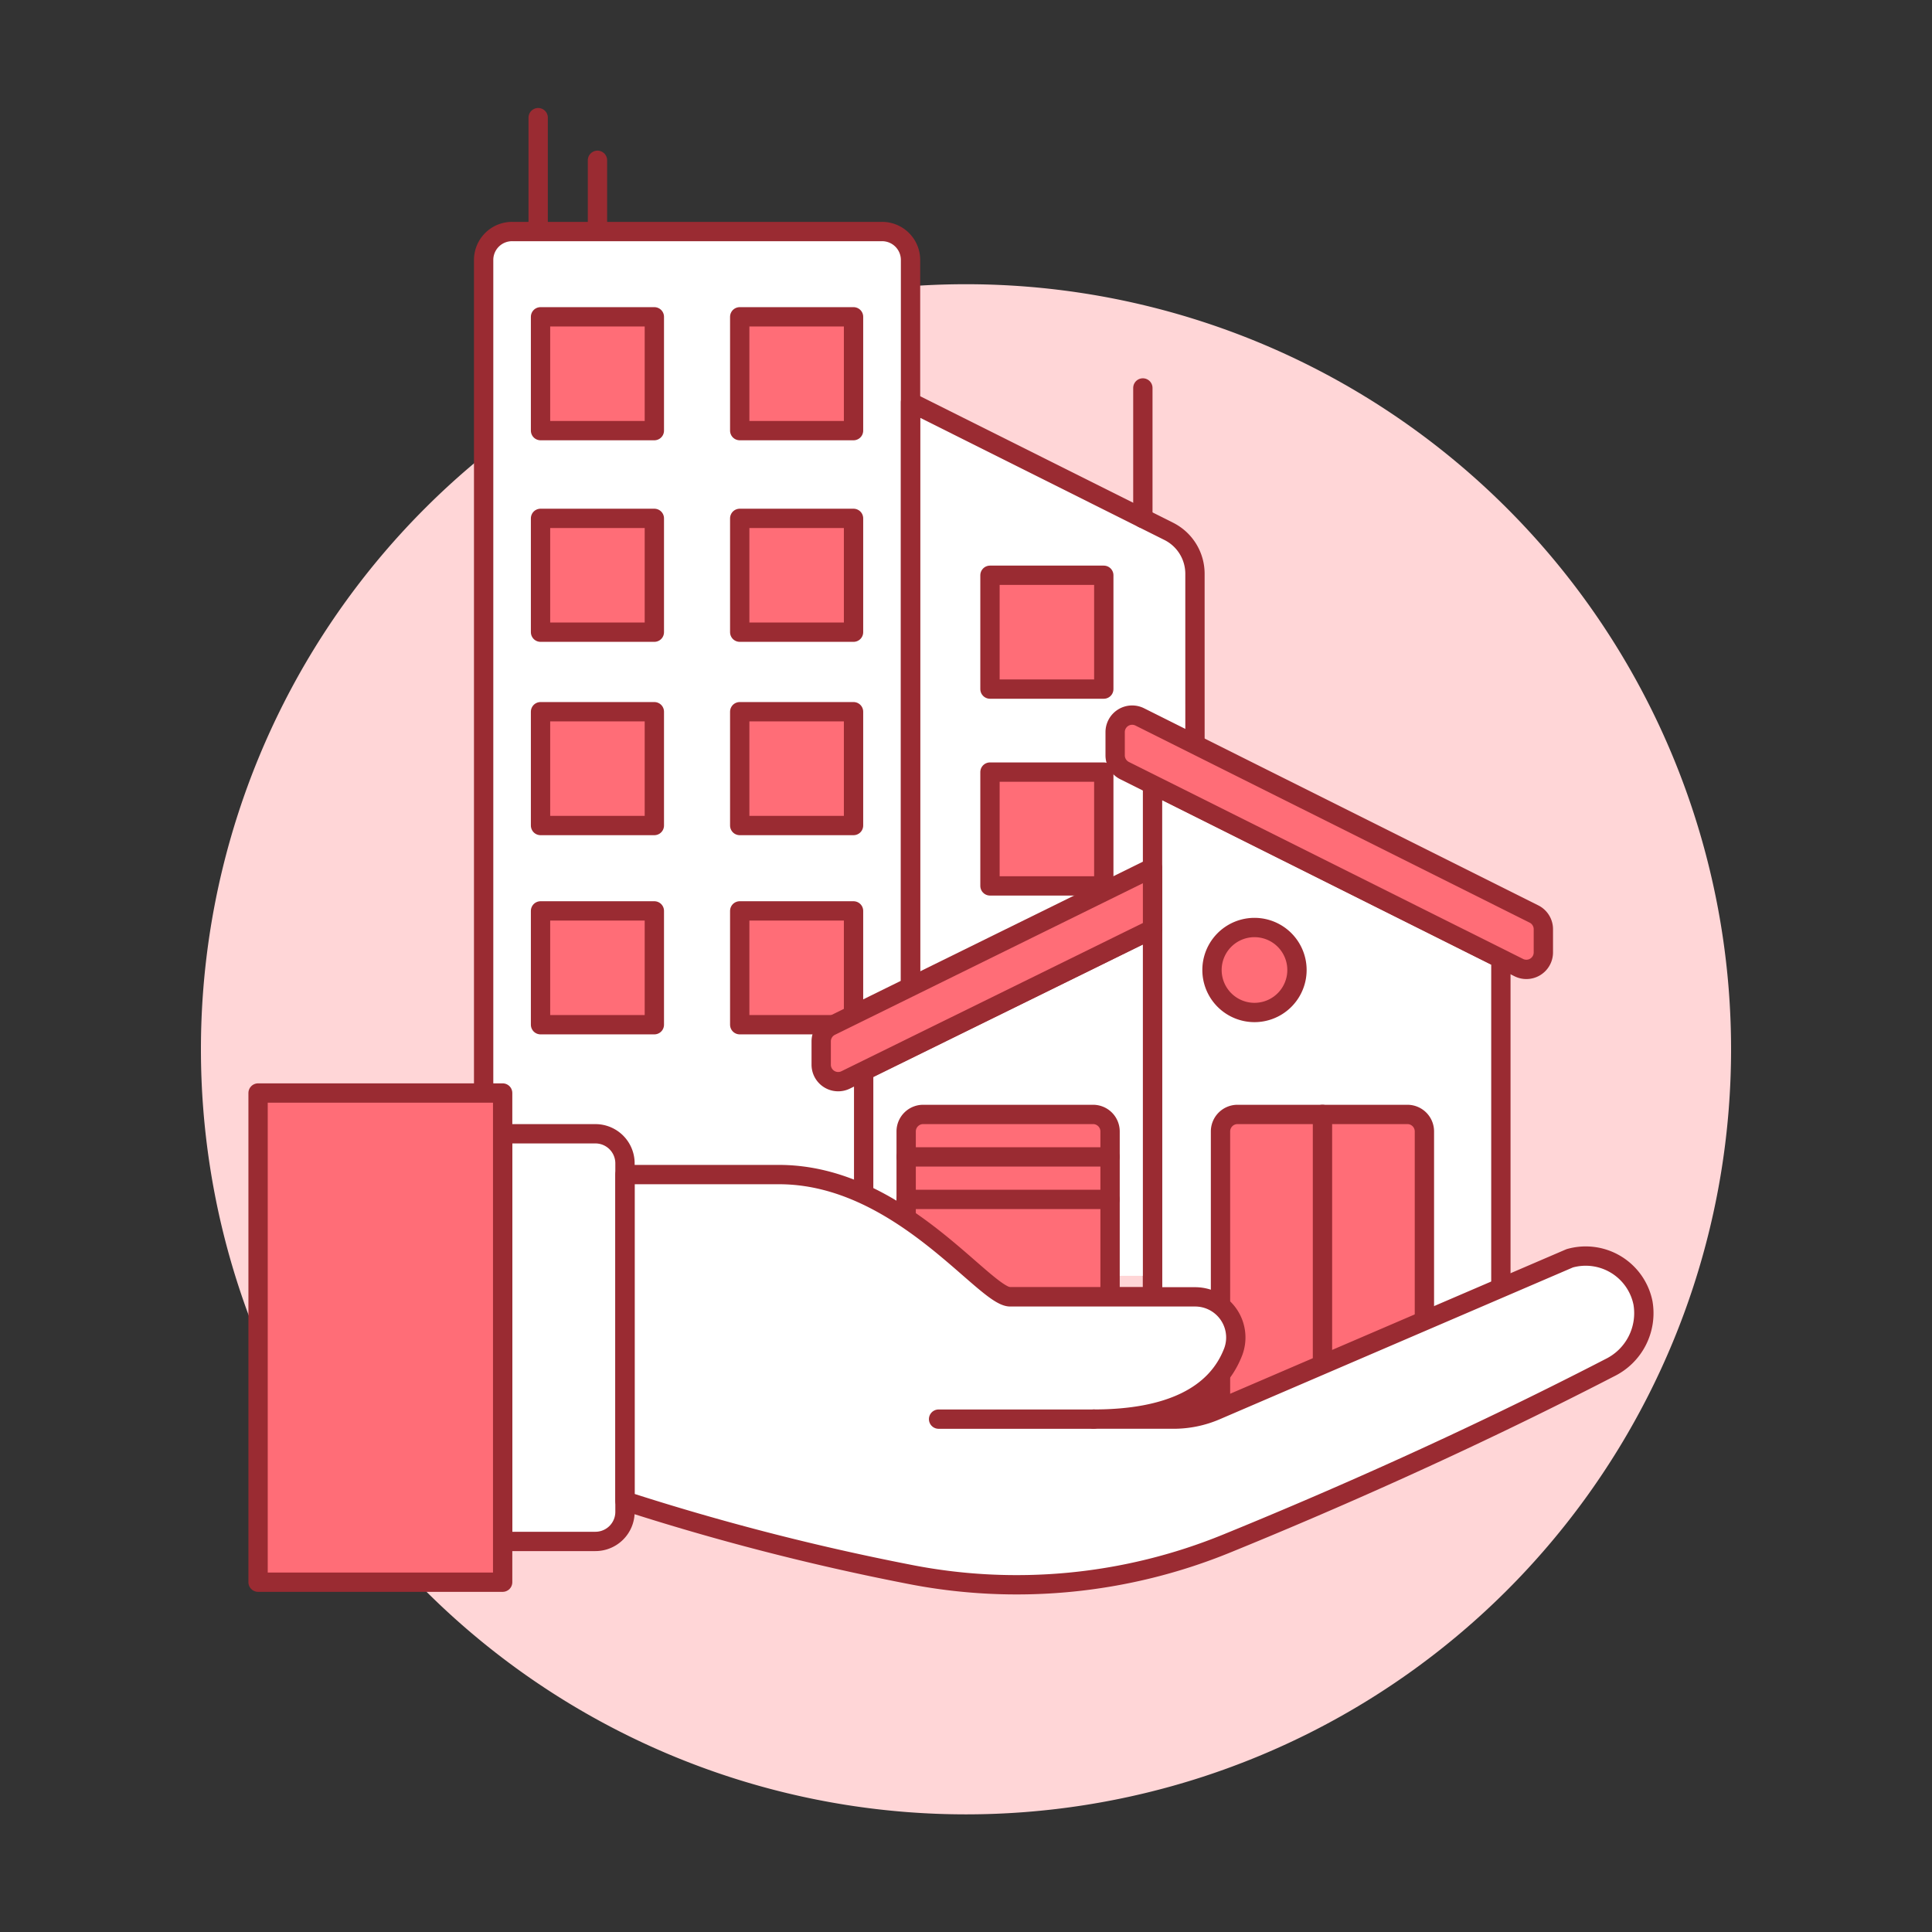 <?xml version="1.0" encoding="UTF-8"?> <svg xmlns="http://www.w3.org/2000/svg" viewBox="-0.5 -0.5 100 100" height="100" width="100"><rect x="-0.5" y="-0.5" width="100" height="100" fill="#333333" stroke="none"/><path d="M9.9 53.811a39.6 39.6 0 1 0 79.2 0 39.6 39.6 0 1 0 -79.2 0Z" fill="#ffd6d7" stroke-width="1"></path><path d="M46.629 63.029H24.533V12.952a1.472 1.472 0 0 1 1.473 -1.468h19.147a1.472 1.472 0 0 1 1.476 1.468Z" fill="#ffffff" stroke-width="1"></path><path d="M61.354 63.029H46.629V20.317l13.365 6.685a2.455 2.455 0 0 1 1.357 2.196Z" fill="#ffffff" stroke-width="1"></path><path d="M61.354 63.029H46.629V20.317l13.365 6.685a2.455 2.455 0 0 1 1.357 2.196Z" fill="none" stroke="#9a2b32" stroke-linecap="round" stroke-linejoin="round" stroke-width="1"></path><path d="m58.654 26.331 0 -6.751" fill="none" stroke="#9a2b32" stroke-linecap="round" stroke-linejoin="round" stroke-width="1"></path><path d="M46.629 63.029H24.533V12.952a1.472 1.472 0 0 1 1.473 -1.468h19.147a1.472 1.472 0 0 1 1.476 1.468Z" fill="none" stroke="#9a2b32" stroke-linecap="round" stroke-linejoin="round" stroke-width="1"></path><path d="m27.356 11.48 0 -5.891" fill="none" stroke="#9a2b32" stroke-linecap="round" stroke-linejoin="round" stroke-width="1"></path><path d="m30.425 11.48 0 -3.683" fill="none" stroke="#9a2b32" stroke-linecap="round" stroke-linejoin="round" stroke-width="1"></path><path d="m27.478 15.898 5.891 0 0 5.891 -5.891 0Z" fill="#ff6d77" stroke-width="1"></path><path d="m27.478 15.898 5.891 0 0 5.891 -5.891 0Z" fill="none" stroke="#9a2b32" stroke-linecap="round" stroke-linejoin="round" stroke-width="1"></path><path d="m37.788 15.898 5.891 0 0 5.891 -5.891 0Z" fill="#ff6d77" stroke-width="1"></path><path d="m37.788 15.898 5.891 0 0 5.891 -5.891 0Z" fill="none" stroke="#9a2b32" stroke-linecap="round" stroke-linejoin="round" stroke-width="1"></path><path d="m27.478 26.331 5.891 0 0 5.891 -5.891 0Z" fill="#ff6d77" stroke-width="1"></path><path d="m27.478 26.331 5.891 0 0 5.891 -5.891 0Z" fill="none" stroke="#9a2b32" stroke-linecap="round" stroke-linejoin="round" stroke-width="1"></path><path d="m37.788 26.331 5.891 0 0 5.891 -5.891 0Z" fill="#ff6d77" stroke-width="1"></path><path d="m37.788 26.331 5.891 0 0 5.891 -5.891 0Z" fill="none" stroke="#9a2b32" stroke-linecap="round" stroke-linejoin="round" stroke-width="1"></path><path d="m27.478 36.338 5.891 0 0 5.891 -5.891 0Z" fill="#ff6d77" stroke-width="1"></path><path d="m27.478 36.338 5.891 0 0 5.891 -5.891 0Z" fill="none" stroke="#9a2b32" stroke-linecap="round" stroke-linejoin="round" stroke-width="1"></path><path d="m37.788 36.338 5.891 0 0 5.891 -5.891 0Z" fill="#ff6d77" stroke-width="1"></path><path d="m37.788 36.338 5.891 0 0 5.891 -5.891 0Z" fill="none" stroke="#9a2b32" stroke-linecap="round" stroke-linejoin="round" stroke-width="1"></path><path d="m27.478 46.648 5.891 0 0 5.891 -5.891 0Z" fill="#ff6d77" stroke-width="1"></path><path d="m27.478 46.648 5.891 0 0 5.891 -5.891 0Z" fill="none" stroke="#9a2b32" stroke-linecap="round" stroke-linejoin="round" stroke-width="1"></path><path d="m37.788 46.648 5.891 0 0 5.891 -5.891 0Z" fill="#ff6d77" stroke-width="1"></path><path d="m37.788 46.648 5.891 0 0 5.891 -5.891 0Z" fill="none" stroke="#9a2b32" stroke-linecap="round" stroke-linejoin="round" stroke-width="1"></path><path d="m50.741 29.276 5.891 0 0 5.891 -5.891 0Z" fill="#ff6d77" stroke-width="1"></path><path d="m50.741 29.276 5.891 0 0 5.891 -5.891 0Z" fill="none" stroke="#9a2b32" stroke-linecap="round" stroke-linejoin="round" stroke-width="1"></path><path d="m50.741 39.463 5.891 0 0 5.891 -5.891 0Z" fill="#ff6d77" stroke-width="1"></path><path d="m50.741 39.463 5.891 0 0 5.891 -5.891 0Z" fill="none" stroke="#9a2b32" stroke-linecap="round" stroke-linejoin="round" stroke-width="1"></path><path d="m59.155 40.104 0 32.057 18.03 0 0 -23.042 -18.03 -9.015z" fill="#ffffff" stroke-width="1"></path><path d="m59.155 40.104 0 32.057 18.03 0 0 -23.042 -18.03 -9.015z" fill="none" stroke="#9a2b32" stroke-linecap="round" stroke-linejoin="round" stroke-width="1"></path><path d="M73.227 58.063a0.879 0.879 0 0 0 -0.879 -0.88h-8.795a0.88 0.88 0 0 0 -0.88 0.88V72.161h10.554Z" fill="#ff6d77" stroke-width="1"></path><path d="M73.227 58.063a0.879 0.879 0 0 0 -0.879 -0.88h-8.795a0.88 0.88 0 0 0 -0.88 0.88V72.161h10.554Z" fill="none" stroke="#9a2b32" stroke-linecap="round" stroke-linejoin="round" stroke-width="1"></path><path d="M79.384 48.796a0.879 0.879 0 0 1 -1.273 0.786l-20.405 -10.197a0.881 0.881 0 0 1 -0.486 -0.792v-1.2a0.88 0.88 0 0 1 1.273 -0.786l20.405 10.202a0.88 0.88 0 0 1 0.486 0.792Z" fill="#ff6d77" stroke="#9a2b32" stroke-linecap="round" stroke-linejoin="round" stroke-width="1"></path><path d="M62.233 49.707a2.199 2.199 0 1 0 4.398 0 2.199 2.199 0 1 0 -4.398 0Z" fill="#ff6d77" stroke-width="1"></path><path d="m67.951 57.182 0 14.979" fill="none" stroke="#9a2b32" stroke-linecap="round" stroke-linejoin="round" stroke-width="1"></path><path d="m44.203 65.538 14.952 0 0 -17.958 -14.952 7.339 0 10.619z" fill="#ffffff" stroke-width="1"></path><path d="m44.203 66.624 14.952 0 0 -19.044 -14.952 7.339 0 11.705z" fill="none" stroke="#9a2b32" stroke-linecap="round" stroke-linejoin="round" stroke-width="1"></path><path d="M59.155 44.413 42.491 52.615a0.878 0.878 0 0 0 -0.486 0.786v1.2a0.879 0.879 0 0 0 1.273 0.792l15.878 -7.807Z" fill="#ff6d77" stroke="#9a2b32" stroke-linecap="round" stroke-linejoin="round" stroke-width="1"></path><path d="M56.957 58.063a0.88 0.88 0 0 0 -0.88 -0.88h-8.795a0.88 0.88 0 0 0 -0.879 0.88V66.627h10.554Z" fill="#ff6d77" stroke="#9a2b32" stroke-linecap="round" stroke-linejoin="round" stroke-width="1"></path><path d="m46.402 59.381 10.554 0" fill="none" stroke="#9a2b32" stroke-linecap="round" stroke-linejoin="round" stroke-width="1"></path><path d="m46.402 61.58 10.554 0" fill="none" stroke="#9a2b32" stroke-linecap="round" stroke-linejoin="round" stroke-width="1"></path><path d="M62.233 49.707a2.199 2.199 0 1 0 4.398 0 2.199 2.199 0 1 0 -4.398 0Z" fill="none" stroke="#9a2b32" stroke-linecap="round" stroke-linejoin="round" stroke-width="1"></path><path d="M31.848 77.191a126.132 126.132 0 0 0 14.605 3.772 28.739 28.739 0 0 0 16.562 -1.579c5.148 -2.098 12.276 -5.203 19.811 -9.094a3.141 3.141 0 0 0 1.713 -3.358 3.025 3.025 0 0 0 -3.792 -2.302l-18.315 7.873a5.533 5.533 0 0 1 -2.187 0.45H56.113c3.886 0 6.351 -1.196 7.227 -3.51a2.104 2.104 0 0 0 -1.983 -2.818h-9.571c-1.33 0 -5.708 -6.329 -11.962 -6.329H31.848Z" fill="#ffffff" stroke-width="1"></path><path d="M25.518 79.284h4.801a1.53 1.53 0 0 0 1.53 -1.529V59.714a1.53 1.53 0 0 0 -1.53 -1.53h-4.801Z" fill="#ffffff" stroke-width="1"></path><path d="M25.518 79.284h4.801a1.53 1.53 0 0 0 1.53 -1.529V59.714a1.53 1.53 0 0 0 -1.53 -1.53h-4.801Z" fill="none" stroke="#9a2b32" stroke-linecap="round" stroke-linejoin="round" stroke-width="1"></path><path d="m12.858 56.074 12.659 0 0 25.32 -12.659 0Z" fill="#ff6d77" stroke-width="1"></path><path d="m12.858 56.074 12.659 0 0 25.32 -12.659 0Z" fill="none" stroke="#9a2b32" stroke-linecap="round" stroke-linejoin="round" stroke-width="1"></path><path d="M31.848 77.191a126.132 126.132 0 0 0 14.605 3.772 28.739 28.739 0 0 0 16.562 -1.579c5.148 -2.098 12.276 -5.203 19.811 -9.094a3.141 3.141 0 0 0 1.713 -3.358 3.025 3.025 0 0 0 -3.792 -2.302l-18.315 7.873a5.533 5.533 0 0 1 -2.187 0.45H56.113c3.886 0 6.351 -1.196 7.227 -3.51a2.104 2.104 0 0 0 -1.983 -2.818h-9.571c-1.33 0 -5.708 -6.329 -11.962 -6.329H31.848Z" fill="none" stroke="#9a2b32" stroke-linecap="round" stroke-linejoin="round" stroke-width="1"></path><path d="m56.113 72.954 -8.032 0" fill="none" stroke="#9a2b32" stroke-linecap="round" stroke-linejoin="round" stroke-width="1"></path></svg> 